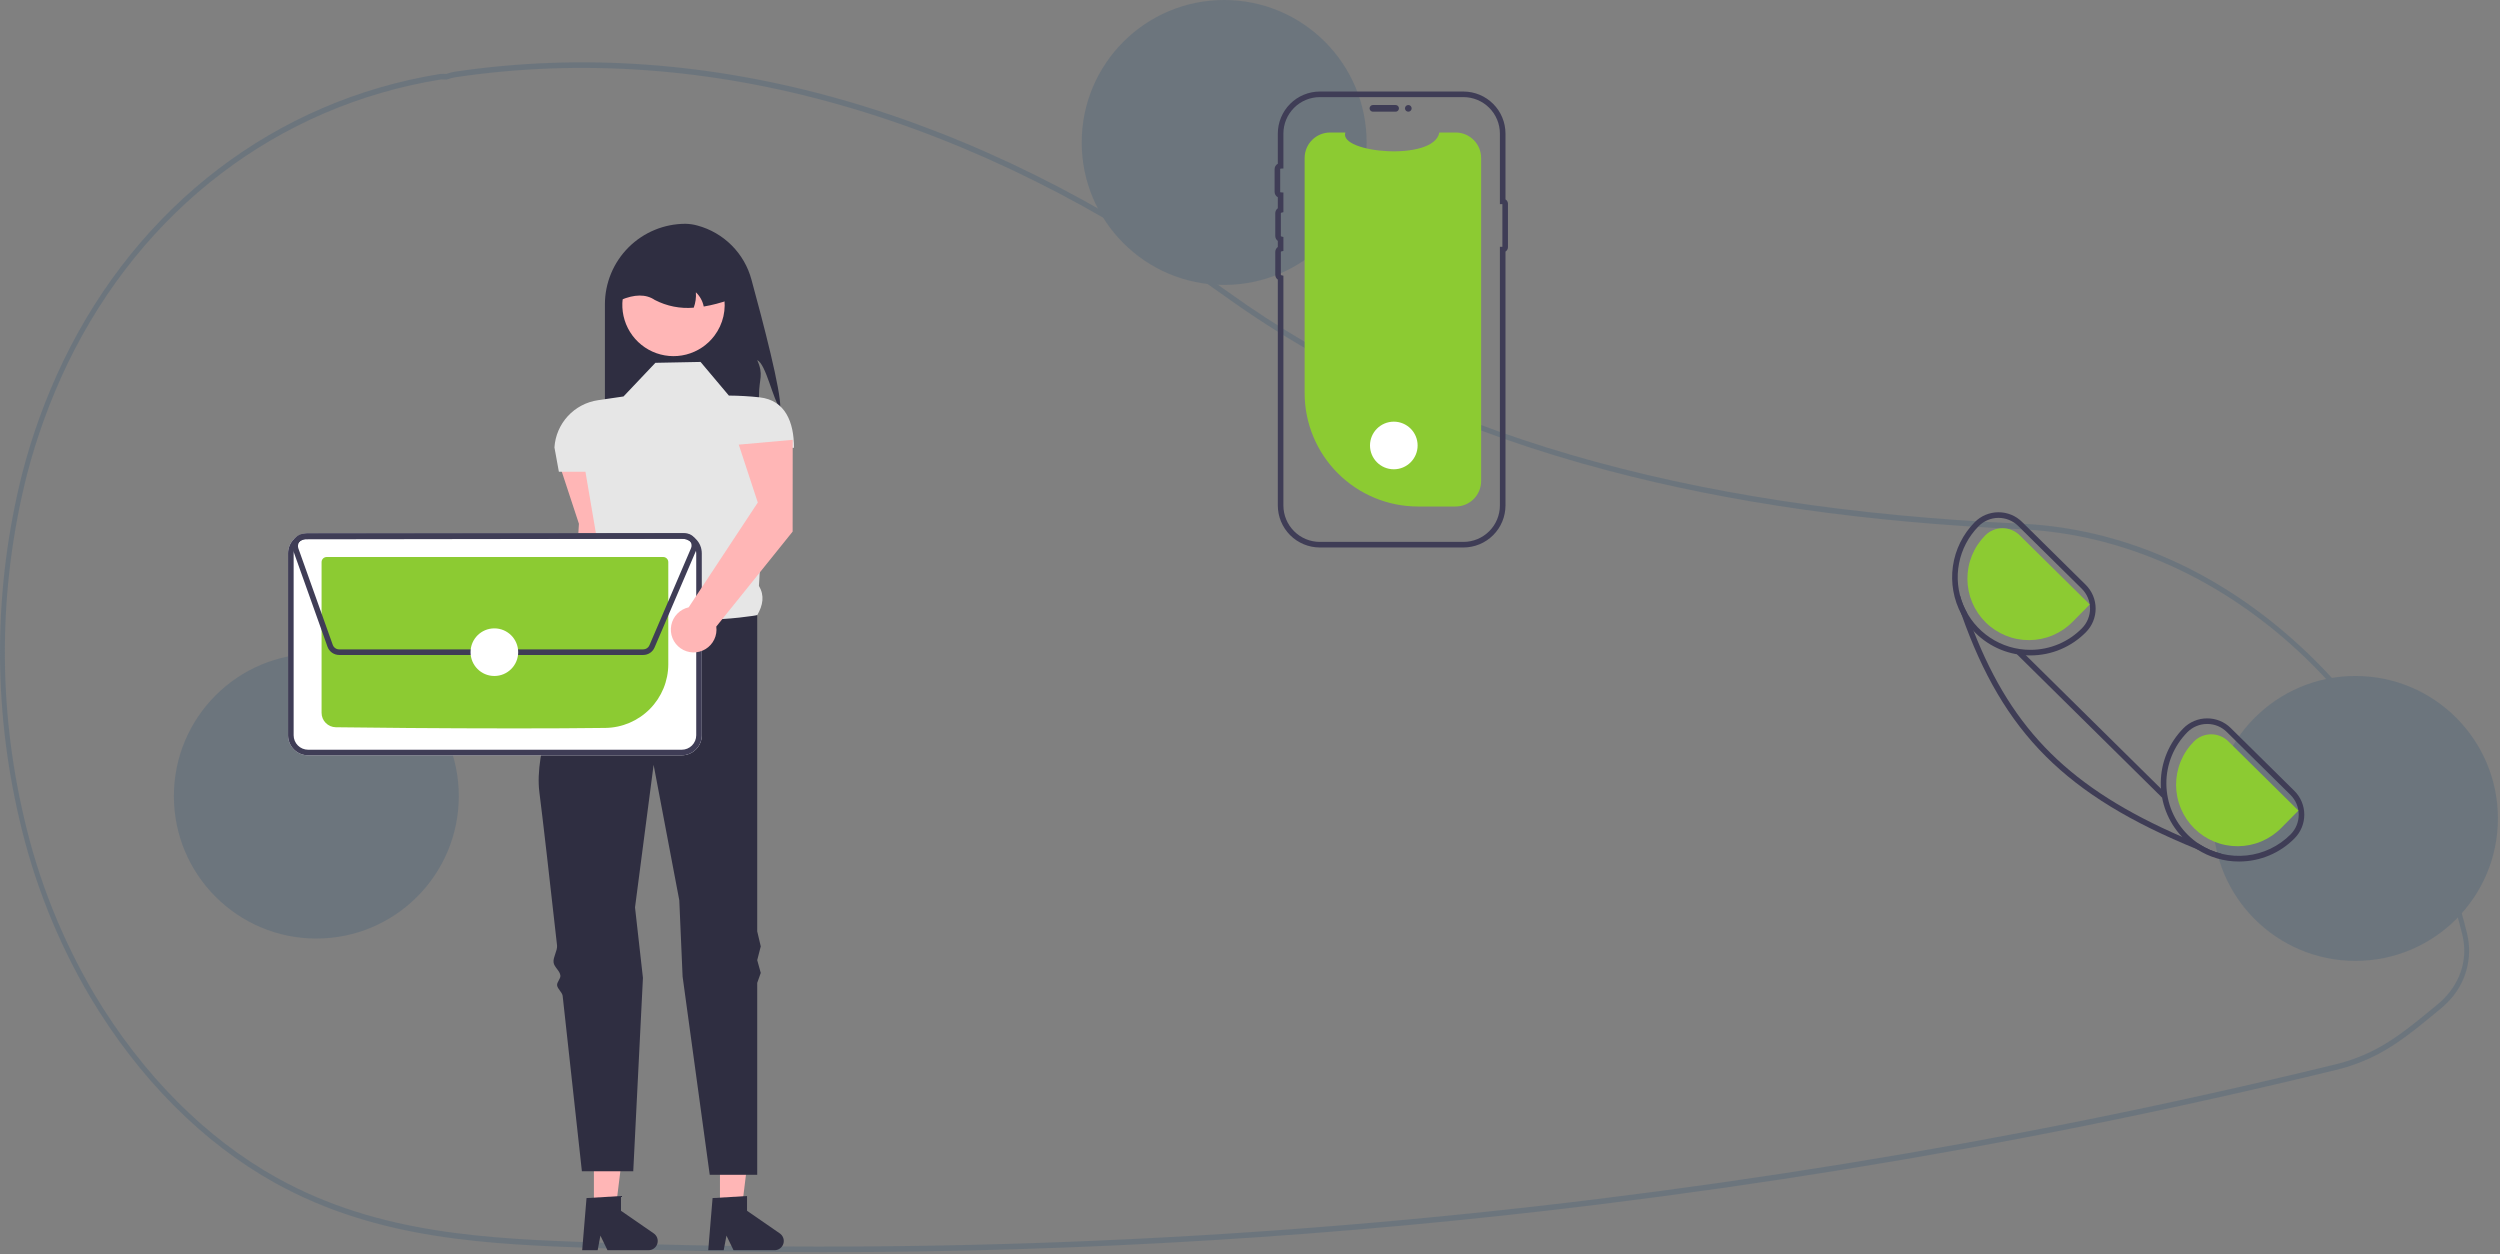 <svg width="895" height="449" viewBox="0 0 895 449" fill="none" xmlns="http://www.w3.org/2000/svg">
<rect x="0" y="0" width="895" height="449" fill="#808080" stroke="none"/>
<g clip-path="url(#clip0_2662_2)">
<path d="M294.493 448.282C267.51 448.282 240.567 447.799 213.664 446.833C175.224 445.452 135.475 444.025 98.529 423.534C72.684 409.201 49.794 386.205 32.335 357.03C20.665 337.256 12.109 315.803 6.965 293.426C-2.628 252.684 -2.302 210.235 7.918 169.646C11.5 155.73 16.437 142.199 22.659 129.246C49.602 73.452 98.744 36 157.485 26.492C157.97 26.429 158.461 26.419 158.948 26.461C159.212 26.475 159.476 26.49 159.744 26.479L160.09 26.369C160.976 26.061 161.886 25.827 162.811 25.671C253.405 12.184 349.176 39.472 439.763 104.584C509.805 154.935 602.63 182.049 723.544 187.473L725.261 187.563C758.92 189.497 791.479 203.374 819.421 227.696C847.001 251.702 867.708 283.73 879.305 320.32C880.731 324.781 882.038 329.425 883.189 334.121C884.262 338.485 884.186 343.053 882.969 347.38C881.753 351.707 879.438 355.645 876.248 358.811V358.82L875.947 359.13C875.223 359.85 874.46 360.542 873.68 361.185L872.763 361.941C865.036 368.306 858.933 373.335 851.628 377.24C846.757 379.827 841.575 381.783 836.21 383.061C806.744 390.245 776.822 396.905 747.274 402.858C689.889 414.428 630.992 423.973 572.22 431.226C480.08 442.587 387.33 448.283 294.493 448.282ZM158.261 28.437C158.081 28.435 157.901 28.447 157.722 28.473C99.53 37.892 50.853 74.977 24.178 130.218C18.017 143.043 13.128 156.44 9.582 170.218C-0.545 210.447 -0.867 252.52 8.641 292.899C13.734 315.062 22.208 336.31 33.765 355.895C51.053 384.784 73.709 407.55 99.283 421.731C135.897 442.039 175.459 443.46 213.719 444.833C333.382 449.108 453.195 443.894 572.034 429.238C630.769 421.989 689.627 412.451 746.974 400.887C776.503 394.939 806.404 388.284 835.85 381.104C841.086 379.858 846.143 377.95 850.897 375.426C858.054 371.599 864.099 366.619 871.752 360.314L872.669 359.559C873.339 359.006 873.997 358.414 874.627 357.799L874.808 357.609C881.097 351.27 883.543 342.907 881.518 334.665V334.664C880.378 330.017 879.085 325.424 877.674 321.009C853.984 246.262 792.7 193.439 725.178 189.561L723.47 189.471C668.239 186.993 619.907 180.128 575.719 168.481C522.969 154.579 476.918 133.651 438.843 106.281C348.601 41.418 253.23 14.231 163.032 27.654C162.189 27.799 161.36 28.014 160.553 28.297L159.93 28.471C159.576 28.487 159.222 28.483 158.869 28.458C158.66 28.448 158.459 28.437 158.261 28.437Z" fill="#6C757D"/>
<path d="M279.326 146.055C276.828 143.659 274.273 130.294 271.084 128.937C273.468 134.206 271.737 135.601 271.724 141.383C271.754 144.666 271.371 147.94 270.583 151.128H216.559V108.966C216.558 105.177 217.305 101.426 218.754 97.926C220.204 94.426 222.329 91.246 225.008 88.567C227.686 85.888 230.867 83.763 234.367 82.314C237.867 80.864 241.618 80.118 245.406 80.118C246.852 80.146 248.289 80.357 249.682 80.744C254.326 81.998 258.558 84.451 261.954 87.856C265.351 91.262 267.792 95.501 269.033 100.148C273.151 115.202 279.701 140.259 279.326 146.055Z" fill="#2F2E41"/>
<path d="M219.729 197.922L219.756 165.06L200.438 166.786L207.256 187.512L204.065 239.609C202.517 239.956 201.104 240.746 199.998 241.882C198.892 243.019 198.14 244.453 197.835 246.009C197.529 247.565 197.683 249.177 198.278 250.647C198.872 252.118 199.882 253.383 201.183 254.29C202.485 255.196 204.022 255.704 205.607 255.752C207.192 255.8 208.757 255.386 210.111 254.56C211.465 253.734 212.549 252.532 213.232 251.1C213.914 249.668 214.166 248.069 213.955 246.497L219.729 197.922Z" fill="#FFB6B6"/>
<path d="M257.746 432.76L265.55 432.759L269.263 402.657H257.744L257.746 432.76Z" fill="#FFB6B6"/>
<path d="M255.102 428.91L267.44 428.174V433.46L279.169 441.56C279.748 441.96 280.184 442.535 280.414 443.2C280.644 443.866 280.654 444.588 280.445 445.26C280.235 445.932 279.816 446.519 279.249 446.937C278.682 447.354 277.997 447.579 277.293 447.579H262.605L260.073 442.35L259.085 447.579H253.547L255.102 428.91Z" fill="#2F2E41"/>
<path d="M212.62 432.76L220.425 432.759L224.137 402.657H212.619L212.62 432.76Z" fill="#FFB6B6"/>
<path d="M209.977 428.91L222.315 428.174V433.46L234.044 441.56C234.623 441.96 235.059 442.535 235.289 443.2C235.519 443.866 235.529 444.588 235.32 445.26C235.11 445.932 234.691 446.519 234.124 446.937C233.557 447.354 232.872 447.579 232.168 447.579H217.48L214.948 442.35L213.96 447.579H208.422L209.977 428.91Z" fill="#2F2E41"/>
<path d="M250.796 129.571L234.629 129.888L223.217 141.935L214.067 143.276C209.929 143.883 206.124 145.893 203.288 148.968C200.453 152.044 198.759 155.999 198.49 160.174L200.075 168.88H209.585L215.087 201.183C212.948 206.634 212.802 210.937 217.194 212.627L230.825 238.304L271.085 220.235C273.126 216.725 273.781 213.199 271.694 209.771L274.572 160.321H284.249C284.249 151.072 281.121 143.275 271.93 142.246C268.279 141.851 264.612 141.641 260.94 141.618L250.796 129.571Z" fill="#E6E6E6"/>
<path d="M271.084 220.235C271.084 220.235 231.775 227.209 217.193 212.627C217.193 212.627 215.712 215.14 213.481 219.308C212.84 220.507 211.601 221.319 210.853 222.771C210.173 224.091 208.423 225.713 207.683 227.21C207.087 228.414 208.043 229.987 207.423 231.288C199.955 246.952 191.23 269.047 193.1 283.636C194.306 293.045 196.798 314.938 199.422 338.453C199.627 340.29 197.966 342.65 198.172 344.502C198.367 346.248 200.428 347.485 200.622 349.236C200.751 350.398 199.312 351.583 199.44 352.744C199.582 354.017 201.291 355.266 201.431 356.534C205.025 389.002 208.317 419.315 208.317 419.315H226.703L230.172 350.083L227.337 324.847L233.994 273.809L243.187 322.311L244.37 349.608L254.085 420.583H271.084V351.875L272.352 348.306L271.084 343.728L272.352 338.796L271.084 333.424V220.235Z" fill="#2F2E41"/>
<path d="M255.758 120.195C253.254 123.522 249.691 125.897 245.657 126.928C241.622 127.96 237.357 127.587 233.563 125.87C229.769 124.154 226.673 121.197 224.784 117.486C222.896 113.774 222.327 109.531 223.173 105.453C224.018 101.376 226.227 97.708 229.435 95.054C232.644 92.399 236.66 90.917 240.824 90.85C244.987 90.783 249.049 92.137 252.341 94.687C255.633 97.237 257.958 100.833 258.933 104.881C258.986 105.101 259.03 105.319 259.074 105.546C259.589 108.083 259.56 110.701 258.988 113.226C258.416 115.752 257.316 118.127 255.758 120.195Z" fill="#FFB6B6"/>
<path d="M251.937 109.74C251.549 107.789 250.565 106.006 249.122 104.636C249.265 106.506 249.005 108.384 248.362 110.146C243.542 110.572 238.7 109.613 234.407 107.381C231.174 105.188 227.059 105.378 222.266 107.381C222.265 105.05 222.724 102.741 223.616 100.587C224.508 98.433 225.816 96.476 227.465 94.828C229.113 93.179 231.07 91.872 233.224 90.98C235.378 90.088 237.687 89.629 240.018 89.629H243.188C247.896 89.63 252.411 91.5 255.74 94.829C259.069 98.158 260.94 102.673 260.94 107.381C258.015 108.431 255.002 109.22 251.937 109.74Z" fill="#2F2E41"/>
<path d="M113.25 336C141.417 336 164.25 313.167 164.25 285C164.25 256.833 141.417 234 113.25 234C85.084 234 62.25 256.833 62.25 285C62.25 313.167 85.084 336 113.25 336Z" fill="#6C757D"/>
<path d="M438.25 102C466.417 102 489.25 79.166 489.25 51C489.25 22.834 466.417 0 438.25 0C410.083 0 387.25 22.834 387.25 51C387.25 79.166 410.083 102 438.25 102Z" fill="#6C757D"/>
<path d="M843.25 344C871.417 344 894.25 321.167 894.25 293C894.25 264.833 871.417 242 843.25 242C815.083 242 792.25 264.833 792.25 293C792.25 321.167 815.083 344 843.25 344Z" fill="#6C757D"/>
<path d="M530.248 56.562V172.208C530.249 174.61 529.301 176.915 527.611 178.623C525.922 180.33 523.627 181.302 521.225 181.327C521.192 181.331 521.158 181.332 521.125 181.331H507.665C496.896 181.331 486.567 177.053 478.952 169.438C471.337 161.823 467.059 151.494 467.059 140.725V56.562C467.059 54.142 468.02 51.822 469.731 50.111C471.442 48.4 473.762 47.438 476.182 47.438H481.636C479.109 54.809 513.401 57.912 515.284 47.438H521.125C523.545 47.438 525.865 48.4 527.576 50.111C529.287 51.822 530.248 54.142 530.248 56.562Z" fill="#8CCB32"/>
<path d="M490.307 38.79C490.307 38.473 490.433 38.169 490.657 37.945C490.881 37.721 491.185 37.595 491.502 37.595H499.633C499.949 37.596 500.252 37.722 500.476 37.946C500.699 38.17 500.825 38.474 500.825 38.79C500.825 39.107 500.699 39.41 500.476 39.635C500.252 39.859 499.949 39.985 499.633 39.986H491.502C491.185 39.986 490.881 39.86 490.657 39.635C490.433 39.411 490.307 39.107 490.307 38.79Z" fill="#3F3D56"/>
<path d="M523.919 196H472.503C468.514 195.996 464.69 194.409 461.869 191.589C459.048 188.768 457.462 184.944 457.457 180.955V100.113C457.175 99.91 456.945 99.643 456.786 99.334C456.628 99.025 456.545 98.682 456.546 98.334V90.204C456.545 89.857 456.628 89.514 456.786 89.205C456.945 88.895 457.175 88.628 457.457 88.426V86.244C457.175 86.041 456.945 85.774 456.786 85.465C456.628 85.155 456.545 84.813 456.546 84.465V76.334C456.545 75.987 456.628 75.644 456.786 75.335C456.945 75.026 457.175 74.759 457.457 74.556V70.612C457.108 70.425 456.817 70.147 456.615 69.807C456.412 69.467 456.306 69.078 456.307 68.683V60.552C456.306 60.157 456.412 59.768 456.615 59.428C456.817 59.088 457.108 58.809 457.457 58.622V47.815C457.462 43.826 459.048 40.002 461.869 37.181C464.69 34.361 468.514 32.774 472.503 32.77H523.919C527.908 32.774 531.733 34.361 534.553 37.181C537.374 40.002 538.961 43.826 538.965 47.815V71.372C539.236 71.541 539.46 71.777 539.615 72.056C539.77 72.336 539.851 72.65 539.851 72.97V88.473C539.851 88.792 539.77 89.107 539.615 89.386C539.46 89.666 539.236 89.902 538.965 90.071V180.955C538.961 184.944 537.374 188.768 534.553 191.589C531.733 194.409 527.908 195.996 523.919 196ZM472.503 34.77C469.045 34.773 465.728 36.149 463.283 38.595C460.837 41.041 459.461 44.357 459.457 47.815V60.323L458.495 60.36C458.445 60.362 458.398 60.383 458.363 60.419C458.328 60.454 458.307 60.502 458.307 60.552V68.683C458.308 68.733 458.328 68.78 458.363 68.816C458.398 68.852 458.445 68.873 458.495 68.874L459.457 68.911V75.96L458.696 76.148C458.654 76.158 458.617 76.182 458.589 76.216C458.562 76.249 458.547 76.291 458.546 76.334V84.465C458.547 84.509 458.562 84.55 458.589 84.584C458.617 84.618 458.654 84.642 458.696 84.652L459.457 84.839V89.83L458.696 90.017C458.654 90.028 458.617 90.052 458.589 90.085C458.562 90.119 458.547 90.161 458.546 90.204V98.334C458.547 98.378 458.562 98.42 458.589 98.454C458.616 98.487 458.654 98.511 458.696 98.521L459.457 98.709V180.955C459.461 184.413 460.837 187.729 463.283 190.175C465.728 192.621 469.045 193.997 472.503 194H523.919C527.378 193.996 530.694 192.621 533.14 190.175C535.586 187.729 536.961 184.413 536.965 180.955V88.359H537.851V73.084H536.965V47.815C536.961 44.357 535.586 41.041 533.14 38.595C530.694 36.149 527.378 34.773 523.919 34.77L472.503 34.77Z" fill="#3F3D56"/>
<path d="M504.176 39.986C504.836 39.986 505.372 39.451 505.372 38.79C505.372 38.13 504.836 37.595 504.176 37.595C503.516 37.595 502.98 38.13 502.98 38.79C502.98 39.451 503.516 39.986 504.176 39.986Z" fill="#3F3D56"/>
<path d="M244.08 270.403H110.293C108.393 270.398 106.572 269.641 105.229 268.298C103.885 266.954 103.128 265.134 103.123 263.234V198.045C103.128 196.145 103.885 194.324 105.228 192.981C106.571 191.637 108.392 190.88 110.292 190.875H244.079C245.979 190.88 247.8 191.637 249.143 192.98C250.487 194.323 251.244 196.144 251.249 198.044V263.233C251.244 265.133 250.487 266.954 249.144 268.297C247.801 269.641 245.98 270.398 244.08 270.403Z" fill="white"/>
<path d="M244.08 270.403H110.293C108.393 270.398 106.572 269.641 105.229 268.298C103.885 266.954 103.128 265.134 103.123 263.234V198.045C103.128 196.145 103.885 194.324 105.228 192.981C106.571 191.637 108.392 190.88 110.292 190.875H244.079C245.979 190.88 247.8 191.637 249.143 192.98C250.487 194.323 251.244 196.144 251.249 198.044V263.233C251.244 265.133 250.487 266.954 249.144 268.297C247.801 269.641 245.98 270.398 244.08 270.403ZM110.293 192.875C108.923 192.879 107.61 193.425 106.641 194.394C105.673 195.363 105.127 196.676 105.123 198.046V263.233C105.127 264.603 105.673 265.916 106.642 266.885C107.611 267.853 108.924 268.399 110.294 268.403H244.078C245.448 268.399 246.761 267.853 247.73 266.884C248.699 265.915 249.245 264.602 249.249 263.232V198.045C249.245 196.675 248.699 195.362 247.73 194.393C246.761 193.425 245.448 192.879 244.078 192.875L110.293 192.875Z" fill="#3F3D56"/>
<path d="M184.357 260.769C157.971 260.769 130.458 260.517 120.193 260.354C118.842 260.326 117.556 259.771 116.609 258.808C115.661 257.845 115.128 256.549 115.123 255.198V201.237C115.124 200.753 115.316 200.289 115.657 199.947C115.999 199.604 116.462 199.411 116.946 199.409H237.422C237.905 199.41 238.369 199.602 238.712 199.943C239.054 200.285 239.247 200.748 239.249 201.232V237.844C239.227 243.82 236.863 249.55 232.664 253.803C228.466 258.057 222.768 260.495 216.792 260.596C207.225 260.721 195.896 260.769 184.357 260.769Z" fill="#8CCB32"/>
<path d="M230.271 234.48H121.412C120.5 234.477 119.611 234.194 118.866 233.669C118.121 233.144 117.556 232.402 117.248 231.544L104.926 196.978C104.689 196.311 104.615 195.597 104.711 194.896C104.806 194.195 105.069 193.527 105.476 192.948C105.883 192.37 106.424 191.897 107.051 191.57C107.679 191.244 108.376 191.073 109.084 191.071L245.156 190.882C245.803 190.881 246.442 191.022 247.029 191.295C247.615 191.569 248.134 191.967 248.55 192.463C248.966 192.958 249.267 193.539 249.434 194.164C249.601 194.789 249.629 195.443 249.516 196.08L249.621 196.124L249.23 197.036L249.226 197.045L234.331 231.8C233.992 232.596 233.426 233.274 232.704 233.751C231.982 234.227 231.136 234.481 230.271 234.48ZM245.163 192.882L109.088 193.071C108.7 193.072 108.318 193.166 107.974 193.345C107.63 193.523 107.335 193.782 107.111 194.099C106.888 194.416 106.744 194.782 106.692 195.166C106.639 195.55 106.68 195.941 106.81 196.307L119.131 230.872C119.3 231.341 119.61 231.748 120.018 232.036C120.427 232.323 120.914 232.478 121.413 232.48H230.271C230.744 232.48 231.207 232.341 231.602 232.081C231.997 231.82 232.307 231.449 232.493 231.013L247.388 196.257C247.546 195.889 247.61 195.487 247.574 195.088C247.539 194.689 247.405 194.305 247.184 193.97C246.963 193.636 246.663 193.361 246.311 193.171C245.958 192.981 245.563 192.882 245.163 192.882Z" fill="#3F3D56"/>
<path d="M176.983 242.004C181.691 242.004 185.507 238.188 185.507 233.48C185.507 228.772 181.691 224.956 176.983 224.956C172.275 224.956 168.459 228.772 168.459 233.48C168.459 238.188 172.275 242.004 176.983 242.004Z" fill="white"/>
<path d="M498.983 168.004C503.691 168.004 507.507 164.188 507.507 159.48C507.507 154.772 503.691 150.956 498.983 150.956C494.275 150.956 490.459 154.772 490.459 159.48C490.459 164.188 494.275 168.004 498.983 168.004Z" fill="white"/>
<path d="M821.379 283.12L798.609 260.64C797.501 259.537 796.186 258.663 794.739 258.07C793.292 257.476 791.743 257.174 790.179 257.18H790.099C788.524 257.184 786.965 257.501 785.513 258.112C784.06 258.723 782.744 259.617 781.639 260.74C776.548 265.892 773.652 272.818 773.561 280.061C773.469 287.304 776.189 294.3 781.149 299.58C781.389 299.84 781.639 300.09 781.889 300.34C783.274 301.716 784.803 302.94 786.449 303.99C790.951 306.898 796.2 308.437 801.559 308.42H801.729C805.408 308.407 809.047 307.665 812.437 306.237C815.827 304.809 818.901 302.723 821.479 300.1C823.714 297.833 824.958 294.772 824.939 291.589C824.92 288.406 823.64 285.36 821.379 283.12ZM820.059 298.69C815.832 302.949 810.265 305.62 804.298 306.254C798.331 306.888 792.327 305.445 787.299 302.17C785.861 301.218 784.518 300.13 783.289 298.92C778.383 294.074 775.602 287.478 775.559 280.582C775.516 273.687 778.214 267.056 783.059 262.15C783.98 261.211 785.079 260.465 786.291 259.955C787.503 259.445 788.804 259.182 790.119 259.18H790.179C791.481 259.175 792.771 259.427 793.976 259.921C795.18 260.416 796.276 261.142 797.199 262.06L819.969 284.55C821.854 286.414 822.922 288.95 822.939 291.601C822.956 294.252 821.92 296.802 820.059 298.69Z" fill="#3F3D56"/>
<path d="M746.67 209.34L723.9 186.85C721.659 184.626 718.627 183.382 715.47 183.39H715.4C713.822 183.396 712.261 183.715 710.808 184.327C709.354 184.94 708.036 185.835 706.93 186.96C702.721 191.234 699.992 196.745 699.142 202.683C698.293 208.622 699.368 214.676 702.21 219.96L702.22 219.97C703.392 222.131 704.848 224.125 706.55 225.9C706.74 226.12 706.96 226.34 707.18 226.56C712.409 231.75 719.482 234.656 726.85 234.64H727.03C730.709 234.624 734.348 233.88 737.738 232.45C741.128 231.021 744.201 228.934 746.78 226.31C747.887 225.188 748.762 223.86 749.356 222.4C749.95 220.94 750.25 219.378 750.24 217.802C750.23 216.226 749.909 214.668 749.297 213.216C748.684 211.764 747.791 210.447 746.67 209.34ZM745.35 224.91C742.956 227.345 740.104 229.281 736.958 230.608C733.812 231.935 730.434 232.625 727.02 232.64H726.85C721.722 232.638 716.71 231.12 712.442 228.276C708.175 225.433 704.844 221.391 702.868 216.66C700.892 211.928 700.359 206.718 701.336 201.684C702.313 196.651 704.757 192.018 708.36 188.37C710.224 186.485 712.76 185.417 715.411 185.4C718.062 185.383 720.612 186.419 722.5 188.28L745.27 210.76C747.154 212.627 748.22 215.166 748.235 217.818C748.25 220.471 747.212 223.021 745.35 224.91Z" fill="#3F3D56"/>
<path d="M822.834 290.187L797.731 265.394C796.085 263.772 793.863 262.869 791.552 262.883C789.241 262.897 787.03 263.828 785.404 265.47C783.37 267.525 781.761 269.96 780.669 272.637C779.577 275.314 779.023 278.18 779.039 281.071C779.056 283.963 779.642 286.822 780.764 289.487C781.886 292.151 783.523 294.568 785.58 296.6C787.637 298.631 790.074 300.238 792.752 301.327C795.43 302.416 798.297 302.966 801.188 302.947C804.079 302.927 806.938 302.338 809.601 301.213C812.264 300.088 814.68 298.449 816.709 296.389L822.834 290.187Z" fill="#8CCB32"/>
<path d="M748.129 216.403L723.026 191.61C721.38 189.987 719.158 189.084 716.846 189.099C714.535 189.113 712.324 190.044 710.699 191.686C708.665 193.741 707.056 196.176 705.964 198.853C704.872 201.53 704.318 204.396 704.334 207.287C704.351 210.178 704.937 213.038 706.059 215.702C707.181 218.367 708.818 220.784 710.874 222.816C712.931 224.847 715.369 226.453 718.047 227.543C720.725 228.632 723.592 229.182 726.483 229.163C729.374 229.143 732.233 228.554 734.896 227.429C737.559 226.303 739.974 224.664 742.004 222.605L748.129 216.403Z" fill="#8CCB32"/>
<path d="M795.249 305.63L794.649 307.21C791.829 306.14 789.095 305.066 786.449 303.99C739.569 284.86 717.189 262.47 702.219 219.97L702.209 219.96C701.499 217.96 700.809 215.913 700.139 213.82L701.719 213.31C702.247 215.323 703.019 217.264 704.019 219.09C704.839 221.42 705.682 223.69 706.549 225.9C720.619 261.77 741.369 282.27 781.149 299.58C783.149 300.45 785.199 301.313 787.299 302.17C789.737 303.758 792.424 304.928 795.249 305.63Z" fill="#3F3D56"/>
<path d="M723.482 232.82L722.076 234.243L774.014 285.541L775.42 284.118L723.482 232.82Z" fill="#3F3D56"/>
<path d="M283.764 190.315L283.791 157.452L264.473 159.178L271.291 179.905L246.543 217.419C244.996 217.766 243.583 218.556 242.477 219.693C241.37 220.829 240.619 222.263 240.313 223.819C240.008 225.376 240.162 226.987 240.756 228.457C241.351 229.928 242.36 231.193 243.662 232.1C244.963 233.006 246.5 233.514 248.085 233.562C249.671 233.61 251.236 233.196 252.59 232.37C253.944 231.544 255.028 230.342 255.71 228.91C256.393 227.479 256.644 225.879 256.433 224.308L283.764 190.315Z" fill="#FFB6B6"/>
</g>
<defs>
<clipPath id="clip0_2662_2">
<rect width="894.249" height="448.282" fill="white"/>
</clipPath>
</defs>
</svg>
